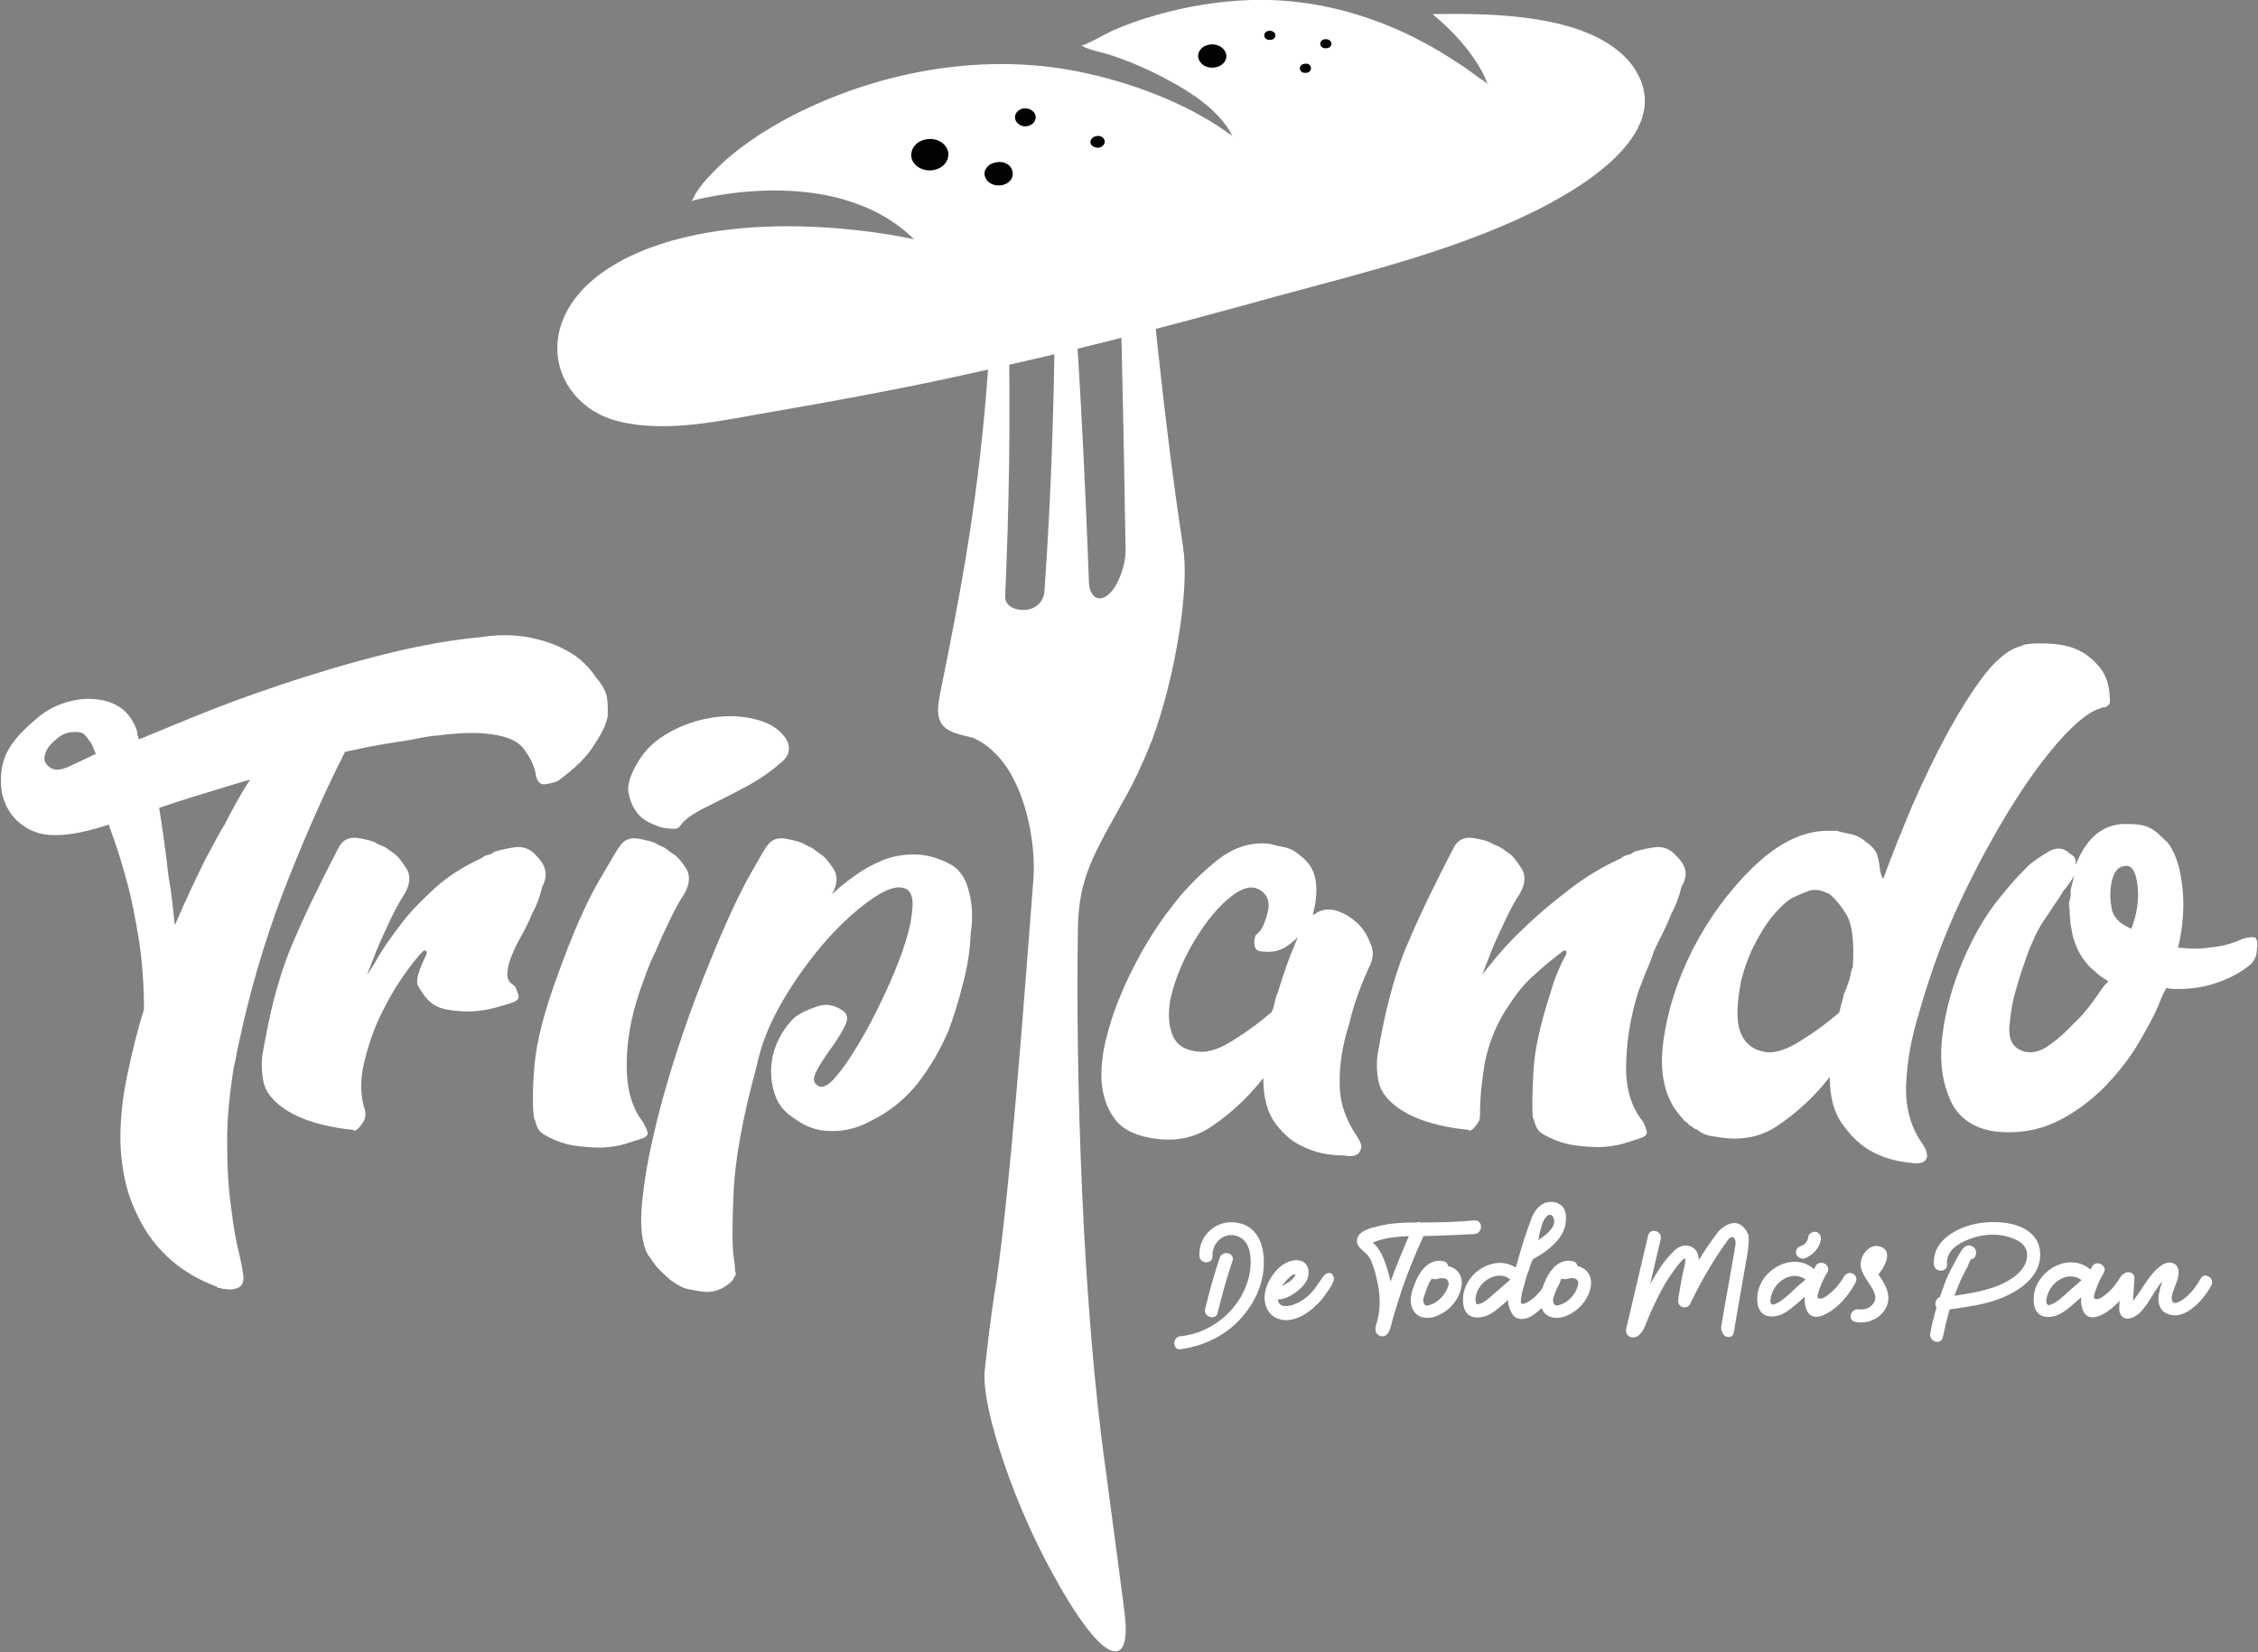 <?xml version="1.0" encoding="utf-8"?>
<!-- Generator: Adobe Illustrator 27.9.0, SVG Export Plug-In . SVG Version: 6.00 Build 0)  -->
<svg version="1.1" id="Capa_1" xmlns="http://www.w3.org/2000/svg" xmlns:xlink="http://www.w3.org/1999/xlink" x="0px" y="0px"
	 viewBox="0 0 431.3 315.6" style="enable-background:new 0 0 431.3 315.6;" xml:space="preserve">
<rect x="0" y="0" width="431.3" height="315.6" fill="#808080" stroke="none"/>
<style type="text/css">
	.st0{fill:#FFFFFF;}
	.st1{fill:#010202;}
</style>
<g>
	<g>
		<g>
			<path class="st0" d="M241.4,241.3c0,3.2-1.2,6.3-3,8.8c-3,4.3-7.7,6.9-12.9,7.6c-1.6,0.2-1.6-2.3,0-2.5c-0.3,0,0.2,0,0.3,0
				c0.2,0,0.4-0.1,0.6-0.1c0.5-0.1,1-0.2,1.4-0.3c1.2-0.3,2.3-0.8,3.4-1.4c3.8-2.1,6.7-5.9,7.5-10.2c0.4-2.3,0.4-5.9-2.1-7
				c-2.6-1.1-5.1,1-5,3.7c0.1,1.6-2.4,1.6-2.5,0c-0.2-4.1,3.5-7.2,7.5-6.3C240.2,234.3,241.5,237.9,241.4,241.3z M230.2,250
				c0.8-3.3,1.7-6.6,2.8-9.8c0.5-1.5,3-0.9,2.4,0.7c-1.1,3.2-2,6.5-2.8,9.8C232.3,252.3,229.8,251.6,230.2,250z"/>
			<path class="st0" d="M254.8,244.2c0,0.9-1.1,2.3-1.6,3c-0.5,0.8-1.1,1.5-1.8,2.1c-2,2-5.2,3.8-7.9,2.3c-1.1-0.6-1.7-1.8-1.9-3
				c-0.4-2.5,1.4-5.6,3.4-7c1-0.7,2.5-1.2,3.7-0.7c1.1,0.5,1.4,1.7,1.2,2.8c-0.3,1.3-1.2,2.2-2.2,3c-1.1,0.8-2.3,1.5-3.6,1.5
				c0,0.2,0,0.4,0.1,0.5c0.4,1,1.7,0.8,2.5,0.6c1.4-0.4,2.6-1.2,3.6-2.2c0.8-0.8,1.7-2.2,2.3-3.1c0.5-0.7,1.2-1.1,1.8-0.7
				C254.6,243.6,254.8,243.9,254.8,244.2z M244.9,245.6c0,0,0.1,0,0.8-0.4c0.5-0.3,1.1-0.7,1.5-1.3c0.1-0.1,0.3-0.4,0.2-0.5
				c0,0-0.1,0-0.2,0c-0.4,0.1-0.9,0.5-1.7,1.4c0,0-0.1,0.2-0.3,0.4C245,245.4,244.9,245.5,244.9,245.6z"/>
			<path class="st0" d="M281.7,235.7c-3.2,0.2-6.5,0.3-9.8,0.4c-1.8,3.9-3.4,7.9-4.7,12c-0.4,1.2-0.7,2.4-1.1,3.6
				c-0.3,0.9-0.5,2.9-1.5,3.4c-0.6,0.3-1.3,0.1-1.7-0.5c-0.5-0.8,0.2-2.1,0.3-2.9c0.4-1.7,0.4-3.4,0.2-5.1c-0.2-1.4-0.5-2.7-0.9-4.1
				c-0.3-1-0.7-2.3-1.6-3.1c-0.9-0.8-2.1-1.6-1.6-3c0.5-1.4,2.7-1.9,4-2.2c2.3-0.6,4.8-0.7,7.2-0.7c0.3-0.1,0.6-0.1,0.9,0
				c0.1,0,0.3,0,0.4,0c3.3,0,6.6-0.1,9.8-0.4C283.3,233,283.3,235.5,281.7,235.7z M269.1,236.1c-1.8,0.1-3.6,0.2-5.3,0.7
				c-0.4,0.1-0.8,0.2-1.2,0.4c-0.1,0-0.2,0.1-0.4,0.2c0.1,0.1,0.3,0.2,0.4,0.3c0.7,0.7,1.2,1.6,1.6,2.5c0.6,1.5,1.1,3,1.4,4.6
				C266.7,241.8,267.9,238.9,269.1,236.1z"/>
			<path class="st0" d="M279,246.4c-0.7,2.5-2.8,4.5-5.3,5.2c-1.3,0.3-2.8,0.1-3.6-1.1c-0.9-1.2-0.7-2.8-0.3-4.1
				c0.8-2.6,2.6-6.2,5.9-5.5c0.6,0.1,0.8,0.5,0.9,0.9c0.6,0.2,1.2,0.4,1.7,0.9C279.3,243.7,279.4,245.1,279,246.4z M276.6,244.7
				c-0.4-0.8-1.5-0.6-2.2-0.4c-0.4,0.1-0.7,0-0.9-0.1c-0.6,0.8-1,2-1.2,2.6c-0.2,0.6-0.7,1.6-0.3,2.2c0.3,0.6,1,0.3,1.5,0.1
				c1.1-0.4,2.1-1.4,2.7-2.5C276.5,246.1,276.9,245.2,276.6,244.7z"/>
			<path class="st0" d="M290.5,248.4c-0.2,1.7,2.4-0.4,2.8-0.8c1.2-1.2,2-2.4,2.8-3.7c0.8-1.4,2.5-0.3,1.8,1.2
				c-0.8,1.7-2.1,3.3-3.4,4.7c-1.1,1.1-2.7,2.4-4.3,2.1c-0.8-0.1-1.3-0.7-1.6-1.4c-0.2-0.3-0.8-2-0.4-2.3c-0.2,0.2-0.5,0.4-0.7,0.6
				c-1.1,0.9-2.1,1.9-3.5,2.5c-1.3,0.5-3,0.6-3.9-0.6c-0.7-0.9-0.7-2.2-0.6-3.3c0.6-4.6,6.1-7.8,10-5.3c0-0.1,0.1-0.2,0.1-0.3
				c0.1-0.2,0.1-0.4,0.2-0.6c0.1-0.4,0.2-0.7,0.3-1.1c0.7-2.5,1.5-4.9,2.4-7.3c0.5-1.3,1.2-2.4,2.5-3c0.8-0.3,1.6-0.3,2.3-0.1
				c0.1,0.1,0.7,0.3,1.1,0.7c1,1.1,0.7,2.7,0.6,3.5c-0.6,3.7-5.6,6.3-6.2,6.6c-0.2,0.4-0.4,0.9-0.6,1.5c-0.1,0.4-0.2,0.7-0.4,1.2
				c-0.3,0.8-0.5,1.6-0.7,2.4C290.8,246.5,290.6,247.4,290.5,248.4z M288.5,244.4c-2.4-2-6.1,0.3-6.6,3.2c-0.1,0.4-0.1,0.7,0,1.1
				c0.1,0.5,0,0.4,0.4,0.4c0.9-0.1,1.7-0.8,2.4-1.4C286,246.6,287.2,245.5,288.5,244.4z M293.8,236.9c0.1-0.1,0.3-0.2,0.4-0.3
				c1.1-0.7,3.1-2.3,2.6-3.8c-0.3-1-1-1-1.6-0.2c-0.7,0.9-0.9,2.2-1.2,3.3C294,236.3,293.9,236.6,293.8,236.9z"/>
			<path class="st0" d="M303.7,246.4c-0.7,2.5-2.8,4.5-5.3,5.2c-1.3,0.3-2.8,0.1-3.6-1.1c-0.9-1.2-0.7-2.8-0.3-4.1
				c0.8-2.6,2.6-6.2,5.9-5.5c0.6,0.1,0.8,0.5,0.9,0.9c0.6,0.2,1.2,0.4,1.7,0.9C304,243.7,304.1,245.1,303.7,246.4z M301.4,244.7
				c-0.4-0.8-1.5-0.6-2.2-0.4c-0.4,0.1-0.7,0-0.9-0.1c-0.6,0.8-1,2-1.2,2.6c-0.2,0.6-0.7,1.6-0.3,2.2c0.3,0.6,1,0.3,1.5,0.1
				c1.1-0.4,2.1-1.4,2.7-2.5C301.2,246.1,301.6,245.2,301.4,244.7z"/>
			<path class="st0" d="M333.7,239.9c-0.8,4.4-1.5,8.8-2.3,13.2c-0.1,0.5-0.1,1.5-0.5,2c-0.3,0.4-1,0.3-1.4,0.1
				c-0.4-0.3-0.6-0.8-0.7-1.2s0-1,0.1-1.4c0.8-4.8,1.7-9.5,2.5-14.3c0.1-0.5,0.2-1.1,0-1.5c-0.1-0.2-0.2-0.4-0.4-0.5
				c-0.4-0.1-0.8,0.3-1,0.6c-2.7,3.7-5,7.7-7,11.8c-0.1,0.3-0.2,0.5-0.4,0.7c-0.5,0.5-1.6,0.4-1.9-0.3c-0.2-0.3-0.2-0.7-0.1-1
				c0-0.1,0-0.2,0-0.3c0.2-1.3,0.5-2.7,0.7-4c0.1-0.4,0.8-3.2,0.6-3.4c-0.5-0.4-3.5,4.2-3.8,4.7c-1.1,1.9-2.1,4-3,6
				c-0.7,1.5-1.4,4.8-3.6,4.3c-0.7-0.2-1-0.9-0.9-1.5c1.4-6,2.8-11.9,4.2-17.9c0.4-1.6,2.8-0.9,2.4,0.7c-0.7,2.9-1.3,5.7-2,8.6
				c1.1-2,2.3-4,3.9-5.7c0.8-0.9,1.7-1.7,2.9-1.7c1.2,0,2.2,0.8,2.4,2c0.1,0.3,0.1,0.6,0.1,0.8c1-1.7,2.1-3.3,3.3-4.9
				c0.4-0.6,0.9-1.1,1.5-1.5s1.3-0.7,2-0.7c0.5,0,1,0.2,1.4,0.5c0.6,0.5,1.1,1.2,1.3,2C334.1,237.3,333.9,238.6,333.7,239.9z"/>
			<path class="st0" d="M354.4,245c-0.9,1.7-2.1,3.3-3.6,4.6c-1.2,1-3.9,2.9-5.3,1.3c-0.6-0.7-0.8-1.8-0.8-2.7c0-0.2,0-0.3,0-0.5
				c-0.3,0.3-0.7,0.6-1,0.9c-1.1,0.9-2.1,1.9-3.5,2.5c-1.3,0.5-3,0.6-3.9-0.6c-0.7-0.9-0.7-2.2-0.6-3.3c0.7-4.9,6.9-8.2,10.8-4.8
				c0.1-0.2,0.2-0.4,0.3-0.6c0.9-1.4,3.1-0.1,2.2,1.3c-0.8,1.3-1.4,2.7-1.8,4.2c-0.3,1,0.8,0.8,1.3,0.5c1.7-1.1,2.8-2.4,3.8-4.1
				C353.3,242.4,355.2,243.6,354.4,245z M344.9,244.4c-1.2-0.9-2.7-0.9-4-0.2c-0.9,0.5-1.6,1.2-2.1,2.1c-0.3,0.5-1,2.3-0.4,2.8
				c0.2,0.1,0.4,0.1,0.6,0c1.3-0.5,2.4-1.6,3.4-2.5C343.2,245.8,344,245.1,344.9,244.4z M343.1,239.5c-0.2-0.7,0.2-1.3,0.9-1.5
				c0.8-0.3,1.3-0.9,1.4-1.8c0.1-0.7,1-1,1.5-0.9c0.7,0.2,1,0.9,0.9,1.5c-0.3,1.7-1.6,3-3.2,3.6C344,240.5,343.2,240.1,343.1,239.5z
				"/>
			<path class="st0" d="M354.4,252.5c-1.6-0.3-0.9-2.7,0.7-2.4c0.4,0.1,1.5,0,2.1-0.5c0.6-0.4,1.1-1.2,1-1.9
				c-0.1-1.2-1.2-2.5-1.8-3.5c-0.5-0.8-1-1.7-1-2.7c0-2,2-4.4,4.2-3.2c1.8,1,0.4,3.7-0.8,5.1c0.8,1.3,1.8,2.6,1.9,4.3
				C360.8,251,357.4,253.1,354.4,252.5z"/>
			<path class="st0" d="M389.7,239.7c0,4.1-3.9,6.8-7.3,8.2c-3.2,1.3-6.6,1.7-10,2.2c-0.5,1.7-0.9,3.5-1.3,5.3
				c-0.3,1.6-2.7,0.9-2.4-0.7c0.3-1.7,0.7-3.3,1.2-5c-0.1-0.1-0.1-0.2-0.2-0.4c-0.1-0.6,0.2-1.4,0.8-1.5c0.3-0.9,0.7-1.8,1-2.8
				c0.6-1.5,1.3-2.9,2.1-4.3c0.6-1,1.5-3.4,3-2.7c1.3,0.5,1,2.5-0.1,2.5c-0.3,0.4-0.6,1.2-0.7,1.5c-0.3,0.5-0.6,1.1-0.9,1.7
				c-0.6,1.2-1.1,2.5-1.6,3.8c2.6-0.4,5.2-0.8,7.7-1.7c2.6-0.9,6.3-3,6.2-6.2c-0.1-2.3-2.6-3.2-4.6-3.6c-2.2-0.4-4.4-0.1-6.5,0.7
				c-2.1,0.8-4.4,2.2-4.2,4.8c0.1,1.6-2.4,1.6-2.5,0c-0.3-3.8,3-6.2,6.3-7.3C380.3,232.6,389.7,233,389.7,239.7z"/>
			<path class="st0" d="M407.2,245.1c-0.9,1.7-2.1,3.3-3.6,4.6c-1.2,1-3.9,2.9-5.3,1.3c-0.6-0.7-0.8-1.8-0.8-2.7c0-0.2,0-0.3,0-0.5
				c-0.3,0.3-0.7,0.6-1,0.9c-1.1,0.9-2.1,1.9-3.5,2.5c-1.3,0.5-3,0.6-3.9-0.6c-0.7-0.9-0.7-2.2-0.6-3.3c0.7-4.9,6.9-8.2,10.8-4.8
				c0.1-0.2,0.2-0.4,0.3-0.6c0.9-1.4,3.1-0.1,2.2,1.3c-0.8,1.3-1.4,2.7-1.8,4.2c-0.3,1,0.8,0.8,1.3,0.5c1.7-1.1,2.8-2.4,3.8-4.1
				C406.1,242.5,408,243.7,407.2,245.1z M397.6,244.5c-1.2-0.9-2.7-0.9-4-0.2c-0.9,0.5-1.6,1.2-2.1,2.1c-0.3,0.5-1,2.3-0.4,2.8
				c0.2,0.1,0.4,0.1,0.6,0c1.3-0.5,2.4-1.6,3.4-2.5C396,245.9,396.8,245.2,397.6,244.5z"/>
			<path class="st0" d="M422.4,245.5c-1.2,2.2-3.2,4.6-5.6,5.5c-1.1,0.4-2.3,0.3-3.3-0.3c-1.2-0.8-1.4-2.3-1.1-3.7
				c0.1-0.6,0.3-1.3,0.5-1.9c0-0.1,0.1-0.2,0.1-0.3c-0.4,0.4-0.7,0.8-1,1.3c-1.3,1.8-2.7,5.1-5.1,5.7c-1.4,0.4-2.2-0.8-2.1-2
				c0-1.8,0.3-3.7,0.4-5.6c0.1-1.6,2.6-1.6,2.5,0c-0.1,1-0.1,2-0.2,3c0,0.4-0.1,0.8-0.1,1.2c0.1-0.1,0.2-0.2,0.3-0.3
				c1.7-2.1,2.8-4.7,5-6.3c0.8-0.6,2-1,2.9-0.2c1,1,0.4,2.6,0,3.7c-0.3,0.8-1,2.3-0.7,3.1c0.2,0.8,1.1,0.4,1.6,0.1
				c1.6-0.9,2.9-2.6,3.8-4.2C421,242.8,423.1,244.1,422.4,245.5z"/>
		</g>
		<g>
			<g>
				<g>
					<g>
						<path class="st0" d="M150.2,141.2c-1.1-1.7-2.9-3-5.5-3.7c-2.5-0.7-5.3-0.9-8.2-0.5c-2.9,0.4-5.8,1.3-8.5,2.8
							c-2.8,1.5-4.9,3.5-6.3,6c-1.3,2.2-1.8,4-1.7,5.3c0.2,1.3,0.6,2.5,1.2,3.4c0.6,1.1,1.6,2,2.8,2.6c1.3,0.6,2.3,1,3.2,1.1
							c0.9,0.1,1.5,0.1,1.8,0.1c0.3,0,0.6-0.2,0.9-0.5c0.6-1.1,2.3-2.3,4.9-3.6c2.6-1.3,5.2-2.6,7.8-4c2.6-1.4,4.7-2.9,6.4-4.4
							C150.8,144.5,151.1,142.9,150.2,141.2z"/>
					</g>
				</g>
			</g>
			<g>
				<g>
					<g>
						<g>
							<path class="st0" d="M115.8,132.6c-0.5-1.3-1.1-2.3-1.9-3.1c-1.4-2.2-3.3-4-5.6-5.2c-2.3-1.3-4.8-2.1-7.5-2.6
								c-2.8-0.5-5.9-0.5-9,0c-5.5,0.5-11.7,1.6-18.5,3.3c-6.8,1.7-13.4,3.7-19.7,5.8c-6.3,2.1-11.9,4.2-16.8,6.2
								c-4.9,2-8.3,3.4-10.2,4.2c-0.2-0.2-0.2-0.3-0.2-0.5c-0.2-0.3-0.2-0.6-0.2-0.8c0-0.2-0.1-0.5-0.2-0.8
								c-0.8-1.9-1.9-3.3-3.4-4.2c-1.5-0.9-3.2-1.3-5-1.4c-1.8-0.1-3.7,0.2-5.7,0.9c-2,0.7-3.8,1.8-5.3,3.2c-3,2.5-4.9,4.9-5.7,7.1
								c-0.8,2.2-0.9,4.5-0.5,6.9c0.8,3.3,2.7,5.7,5.8,7.1c3.1,1.4,7.9,1,14.6-1.2c0,0.2,0.4,1.2,1.1,3.2c0.7,2,1.5,4.6,2.4,7.9
								c0.9,3.3,1.6,7.1,2.3,11.3c0.6,4.2,0.9,8.5,0.9,12.9c-1.3,4.1-2.3,8.3-3.2,12.6c-0.9,4.3-1.3,8.2-1.3,11.9
								c0,2.7,0.3,5.4,0.9,8.2c0.6,2.8,1.7,5.5,3.1,8.1s3.3,5,5.7,7.1c2.4,2.1,5.3,3.8,8.8,5.1c0,0.2,0.1,0.2,0.2,0.2
								c0.2,0,0.4,0,0.6,0.1c0.2,0.1,0.5,0.1,0.8,0.1c0.8,0.2,1.5,0.1,2.3-0.2c0.7-0.3,1.1-0.9,1.1-1.9c0-0.8-0.3-2.3-0.8-4.6
								c-0.6-2.3-1.1-5.1-1.5-8.5c-0.5-3.4-0.8-7.4-0.8-12.1c-0.1-4.7,0.4-9.8,1.3-15.3c0.2-0.6,0.3-1.2,0.4-1.8
								c0.1-0.6,0.2-1.2,0.4-2c2.1-10,4.9-19.6,8.4-28.9c3.6-9.3,7.5-18.4,12-27.3c2.7-0.6,5.2-1.1,7.6-1.5c2.4-0.4,4.6-0.7,6.6-1.1
								H80c1.6-0.3,2.8-0.5,3.6-0.5c1.3-0.2,2.5-0.3,3.8-0.4c1.3-0.1,2.4-0.1,3.6-0.1c4.6,0.2,7.6,1.1,9,3c1.4,1.8,2.2,3.6,2.4,5.3
								c0.3,1.1,0.9,1.6,1.7,1.5c0.8-0.1,1.6-0.3,2.4-0.6c3.3-2.4,5.7-4.7,7.1-7.1c1.4-2.1,2.3-3.9,2.5-5.5
								C116.1,135.1,116.1,133.7,115.8,132.6z M13.2,146.4c-1.7,0.8-3,0.8-3.9,0c-0.6-0.5-0.9-1.1-0.8-1.8c0.1-0.7,0.4-1.4,0.9-2.1
								c0.6-0.7,1.3-1.3,2.1-1.9c0.9-0.6,1.9-0.8,3-0.8c0.8,0,1.4,0.2,1.8,0.7c0.4,0.5,0.7,0.9,1.1,1.4c0.3,0.6,0.6,1.3,0.9,2.1
								C16.6,144.8,14.9,145.6,13.2,146.4z M45.3,153c-0.8,1.4-1.6,2.9-2.4,4.5c-0.6,0.9-1.8,3.1-3.6,6.5c-1.7,3.4-3.7,7.6-5.9,12.7
								c-0.2-1.4-0.3-2.9-0.5-4.5c-0.2-1.6-0.4-3.2-0.7-4.7c-0.3-2.7-0.6-5.1-0.9-7.2c-0.3-2.1-0.6-4.2-0.9-6
								c2.4-0.8,5.1-1.7,8.1-2.6c3-0.9,6.1-1.9,9.3-2.8C46.9,150.2,46.1,151.6,45.3,153z"/>
						</g>
					</g>
				</g>
				<g>
					<g>
						<g>
							<path class="st0" d="M102.5,163.5c-1.1-1.3-2.4-1.8-3.9-1.7c-1.5,0.2-2.9,0.5-4.2,0.9c-0.3,0.3-0.7,0.5-1.2,0.6
								c-0.5,0.1-0.9,0.3-1.2,0.6c-3.5,1.6-6.5,3.5-9,5.8c-2.5,2.3-4.7,4.5-6.4,6.8c-1.7,2.2-3.1,4.2-4.2,6c-1,1.8-1.8,3-2.3,3.7
								c0.3-0.8,0.6-1.5,0.9-2.3c0.3-0.7,0.6-1.5,0.9-2.3c0.9-2.2,1.9-4.3,2.8-6.2c0.9-1.9,1.8-3.5,2.6-4.7c1.1-1.9,1.2-3.6,0.2-5
								c-0.9-1.4-1.7-2.4-2.4-2.8c-0.8-0.6-1.5-1.1-2-1.3c-0.6-0.2-1-0.4-1.3-0.6c-0.5-0.3-1.5-0.6-3.2-0.9
								c-1.7-0.3-2.9,0.2-3.7,1.4c-1.9,3.6-3.6,7-5.1,10.1c-1.5,3.1-2.9,6.2-4.2,9.3c-1.3,3.1-2.3,6.3-3.2,9.7
								c-0.9,3.4-1.6,7.1-2.3,11c-0.2,1.7-0.1,3.4,0.2,4.9c0.3,1.5,1.1,2.8,2.4,4c1.3,1.2,3,2.3,5.3,3.2c2.3,0.9,5.4,1.7,9.4,2.1
								c0.2,0.2,0.4,0.2,0.7,0c0.5-0.3,0.9-0.9,1.4-1.7c0.3-0.6,0.4-1.3,0.2-2.1c-0.8-2.4-0.9-5-0.4-7.9c0.6-2.9,1.5-5.8,2.7-8.7
								c1.3-2.8,2.7-5.5,4.3-7.9c1.6-2.4,3.1-4.4,4.5-5.8c0.2-0.2,0.4-0.2,0.7,0v0.5c-1.6,3.2-2.1,5.2-1.7,6c0.5,0.9,1,1.7,1.7,2.5
								c0.9,1.1,2.2,1.8,3.7,2.1c1.5,0.3,3.1,0.4,4.7,0.4c1.7-0.1,3.2-0.3,4.6-0.7c1.4-0.4,2.6-0.7,3.6-1.1c0.8-0.3,1.1-0.8,0.9-1.4
								c-0.2-0.6-0.4-1.2-0.7-1.7c-0.9-0.5-1.4-1.2-1.4-2.1s0.2-2.1,0.7-3.3c0.5-1.3,1.1-2.6,1.9-4c0.8-1.4,1.5-2.8,2.1-4.3
								c0.8-1.4,1.5-3.2,2-5.3C104.8,167.1,104.2,165.2,102.5,163.5z"/>
						</g>
					</g>
				</g>
				<g>
					<g>
						<g>
							<path class="st0" d="M131,165.8c-0.9-1.4-1.8-2.4-2.6-2.8c-0.8-0.6-1.4-1.1-1.9-1.3c-0.5-0.2-0.9-0.4-1.2-0.6
								c-0.6-0.3-1.7-0.6-3.3-0.9c-1.6-0.3-2.8,0.2-3.6,1.4c-0.3,0.3-1.7,2.7-4.2,7c-2.5,4.4-5,10.2-7.7,17.7
								c-2.5,6.8-4,12.5-4.4,17.1c-0.4,4.6-0.4,8-0.1,10.2c0.2,0.3,0.3,0.8,0.5,1.4c0.2,0.6,0.6,1.2,1.4,1.7
								c1.9,1.1,3.8,1.8,5.7,2.1c1.9,0.3,3.7,0.4,5.3,0.4c1.7-0.1,3.2-0.3,4.5-0.7c1.3-0.4,2.5-0.8,3.4-1.1c0.8-0.3,1.1-0.8,0.8-1.4
								c-0.2-0.6-0.5-1.2-0.8-1.7c-2.1-2.7-3.1-6.3-3.1-10.8c0-4.5,0.8-9.1,2.4-13.9c0.5-1.3,0.9-2.6,1.4-3.9c0.5-1.3,1-2.6,1.7-3.9
								c0.9-2.2,1.9-4.3,2.8-6.2c0.9-1.9,1.8-3.5,2.6-4.7C131.8,168.9,131.9,167.2,131,165.8z"/>
						</g>
					</g>
				</g>
				<g>
					<g>
						<g>
							<path class="st0" d="M185,170c-0.6-2.4-1.9-4.2-3.8-5.1c-2.2-1.1-4.4-1.7-6.6-1.7c-2.2,0-4.3,0.4-6.2,1.2
								c-1.9,0.8-3.7,1.8-5.3,3c-1.7,1.2-3,2.3-4.2,3.4c1.1-1.9,1.2-3.6,0.2-5c-0.9-1.4-1.8-2.4-2.6-2.8c-0.8-0.6-1.4-1.1-1.9-1.3
								c-0.5-0.2-0.9-0.4-1.2-0.6c-0.6-0.3-1.7-0.6-3.3-0.9c-1.6-0.3-2.8,0.2-3.6,1.4c-0.3,0.3-1.5,2.4-3.7,6.3
								c-2.1,3.9-4.5,9.1-7.2,15.8c-1.7,4.1-3.5,8.8-5.3,14.1c-1.8,5.3-3.4,10.6-4.7,15.8c-1.3,5.2-2.3,10.1-2.8,14.7
								c-0.6,4.6-0.4,8.1,0.6,10.7l0.5,0.9c0.2,0,0.2,0.1,0.2,0.2c0.3,0.5,0.7,1,1.2,1.7c0.5,0.6,1.2,1.3,2.1,2.1
								c0.6,0.6,1.6,1.3,2.8,1.9c0.5,0.3,1.8,0.6,3.9,0.9c2.1,0.3,4.1-0.4,5.8-2.1c0.2-0.3,0.3-0.6,0.5-0.9c0.2-0.3,0.2-0.6,0-0.9
								c0-0.9-0.1-1.7-0.2-2.4c-0.3-1.3-0.4-5.2-0.1-11.9c0.2-6.6,1.7-14.9,4.4-24.7c0.8-4.1,2.5-8.4,5.1-12.8
								c2.6-4.4,5.5-8.3,8.5-11.7c3.1-3.4,6-6,8.9-7.9c2.8-1.9,5-2.4,6.4-1.4c0.8,0.6,1.1,2.1,0.8,4.3c-0.2,2.2-0.9,4.7-1.9,7.6
								c-1,2.8-2.3,5.9-3.8,9c-1.5,3.2-3,6-4.5,8.5c-1.5,2.5-2.9,4.6-4.3,6.2c-1.3,1.6-2.4,2.2-3.2,1.9c-1.1-0.5-1.3-1.3-0.7-2.6
								c0.6-1.3,1.5-2.6,2.6-4.2c1.1-1.5,2.1-3,2.8-4.4c0.8-1.4,0.8-2.4,0-3.1c-1.7-1.3-3.5-1.6-5.3-0.9c-1.8,0.6-3.2,1.3-4.2,2.1
								c-1.3,1.3-2.3,2.7-3.1,4.4c-0.8,1.7-1.2,3.4-1.3,5.2c-0.1,1.8,0.2,3.6,0.8,5.3c0.6,1.7,1.8,3.2,3.6,4.3
								c1.7,1.3,3.5,2,5.2,2.3c1.7,0.2,3.3,0.2,4.7-0.1c1.7-0.3,3.3-0.9,4.7-1.7c3.6-1.7,6.6-4.2,9-7.2c2.4-3.1,4.3-6.4,5.9-10.1
								c0.9-2.5,1.9-5.5,2.7-8.8c0.9-3.3,1.4-6.5,1.5-9.6C185.9,175.2,185.7,172.4,185,170z"/>
						</g>
					</g>
				</g>
				<g>
					<g>
						<g>
							<path class="st0" d="M261.9,183.9c0.5-1.4,0.4-2.7-0.2-3.8c-0.8-2.4-2.5-4.3-5.2-5.7c-0.2,0-0.3-0.1-0.5-0.2
								c-1.9-0.8-3.6-0.6-5,0.5h-0.2v-0.2c0.6-2.2,0.8-4.3,0.5-6.3c-0.3-2-1.3-3.6-3.1-4.9c-0.9-0.8-1.9-1.3-3-1.5
								c-1-0.2-1.9-0.4-2.5-0.6c-3.8-0.5-7.4,0.7-10.8,3.6c-3.4,2.8-6.2,5.8-8.4,8.8c-1.3,1.6-2.7,3.7-4.3,6.3
								c-1.6,2.6-3,5.4-4.4,8.4c-1.3,3-2.5,6.1-3.3,9.3c-0.9,3.2-1.2,6.1-1.1,8.8c0.2,2.7,0.9,5,2.3,7c1.3,2,3.6,3.3,6.8,3.9
								c4.6,0.9,8.7,0.2,12.3-2.4c3.6-2.5,6.8-5.5,9.5-9c0,3.8,0.8,6.7,2.4,8.8c1.6,2.1,3.3,3.5,5.2,4.3c2.2,1.1,4.8,1.7,7.8,1.7
								c1.7,0.3,2.8,0,3.1-0.9c0.3-0.5,0.3-1,0-1.7l-0.5-0.9c-2.2-3.2-3.4-6.5-3.4-10.1c-0.1-3.6,0.5-7.4,1.8-11.5
								C258.7,191.3,260.2,187.5,261.9,183.9z M245.8,184.3c-0.6,1.7-1.2,3.5-1.7,5.2c-0.3,0.6-0.5,1.3-0.6,1.9
								c-0.1,0.6-0.3,1.3-0.6,1.9c-2.2,1.9-4.6,3.7-7.2,5.3c-2.6,1.7-4.8,2.4-6.5,2.3c-2.7-0.2-4.4-1.2-5.2-3.1
								c-0.8-1.9-0.9-4.1-0.5-6.6c0.5-2.5,1.4-5.2,2.8-8.1s3-5.4,4.7-7.6c1.7-2.2,3.5-3.9,5.2-5c1.7-1.1,3.2-1.3,4.5-0.5
								c1.4,0.9,1.9,2.3,1.5,4c-0.4,1.7-0.9,3-1.5,3.8l-0.2,0.2l-0.7,0.7c-0.3,0.9-0.3,1.7,0,2.4c0.2,0.5,0.9,0.7,2.4,0.7
								c1.3,0,2.3-0.3,3.2-0.8c0.9-0.6,1.7-1.2,2.5-2C247.1,180.9,246.4,182.6,245.8,184.3z"/>
						</g>
					</g>
				</g>
				<g>
					<g>
						<g>
							<path class="st0" d="M320.2,163.5c-1.1-1.3-2.4-1.8-3.9-1.7c-1.5,0.2-2.9,0.5-4.2,0.9c-0.3,0.3-0.7,0.5-1.2,0.6
								c-0.5,0.1-0.9,0.3-1.2,0.6c-3.5,1.6-6.7,3.5-9.7,5.8c-3,2.3-5.7,4.5-8.1,6.8c-2.4,2.2-4.3,4.2-5.8,6c-1.5,1.8-2.5,3-3,3.7
								c0.3-0.8,0.6-1.5,0.9-2.3c0.3-0.7,0.6-1.5,0.9-2.3c0.9-2.2,1.9-4.3,2.8-6.2c0.9-1.9,1.8-3.5,2.6-4.7c1.1-1.9,1.2-3.6,0.2-5
								c-0.9-1.4-1.7-2.4-2.4-2.8c-0.8-0.6-1.5-1.1-2-1.3c-0.6-0.2-1-0.4-1.3-0.6c-0.5-0.3-1.5-0.6-3.2-0.9
								c-1.7-0.3-2.9,0.2-3.7,1.4c-1.9,3.6-3.6,7-5.1,10.1c-1.5,3.1-2.9,6.2-4.2,9.3c-1.3,3.1-2.3,6.3-3.2,9.7
								c-0.9,3.4-1.6,7.1-2.3,11c-0.2,1.7-0.1,3.4,0.2,4.9c0.3,1.5,1.1,2.8,2.4,4c1.3,1.2,3,2.3,5.3,3.2c2.3,0.9,5.4,1.7,9.4,2.1
								c0.2,0.2,0.4,0.2,0.7,0c0.5-0.3,0.9-0.9,1.4-1.7c0.2-0.3,0.2-1,0.2-2.1c0-0.9,0.1-2.2,0.2-3.8c0.2-1.6,0.4-3.3,0.7-5.2
								c0.9-4.3,2.5-8,4.7-11.1c1.4-2.2,3-4.2,4.9-5.8c1.8-1.7,3.6-3.1,5.3-4.4c0.2-0.2,0.4-0.2,0.7,0v0.5c-0.8,1.4-1.4,2.8-1.9,4
								c-0.5,1.3-0.9,2.5-1.2,3.6c-1.9,5.9-3,10.8-3.2,14.8c-0.2,4-0.3,7-0.1,8.9c0.2,0.3,0.3,0.8,0.5,1.4c0.2,0.6,0.6,1.2,1.4,1.7
								c1.9,1.1,3.8,1.8,5.7,2.1c1.9,0.3,3.7,0.4,5.3,0.4c1.7-0.1,3.2-0.3,4.5-0.7c1.3-0.4,2.5-0.8,3.4-1.1c0.8-0.3,1.1-0.8,0.9-1.4
								c-0.2-0.6-0.4-1.2-0.7-1.7c-2.2-2.7-3.3-6.3-3.2-10.8c0.1-4.5,0.8-9.1,2.3-13.9c0.5-1.3,1-2.6,1.5-3.9
								c0.6-1.3,1.1-2.6,1.5-3.9c0.6-1.3,1.2-2.5,1.8-3.7c0.6-1.2,1.1-2.3,1.5-3.4c0.8-1.4,1.5-3.2,2-5.3
								C322.6,167.1,322,165.2,320.2,163.5z"/>
						</g>
					</g>
				</g>
				<g>
					<g>
						<g>
							<path class="st0" d="M401.1,127.5c-1.1-1.3-2.3-2.4-3.7-3.1c-1.3-0.7-2.7-1.1-4.2-1.3c-1.4-0.2-2.7-0.2-3.8-0.2
								c-1.9,0-3,0.2-3.3,0.5c-2.2,0.5-4.5,2.3-6.9,5.3c-2.4,3.1-4.7,6.8-7.1,11.1c-2.4,4.4-4.6,9-6.8,14c-2.1,5-4,9.7-5.6,14.1
								c-0.3-0.5-0.6-1.3-0.7-2.6c-0.2-1.3-0.4-2.1-0.7-2.6c-0.5-0.8-1.1-1.4-1.9-1.9c-0.9-0.8-1.9-1.3-3-1.5
								c-1-0.2-1.9-0.4-2.5-0.6h-2.6c-4.6,0.3-9.1,2.7-13.6,7.1c-4.5,4.4-8.3,9.6-11.3,15.4c-3,5.9-4.9,11.8-5.7,17.8
								c-0.8,6,0.3,10.8,3.3,14.2c0.3,0.3,0.5,0.6,0.6,0.7c0.1,0.2,0.3,0.3,0.6,0.5l0.5,0.5c0.3,0.2,0.5,0.3,0.6,0.4
								c0.1,0.1,0.3,0.2,0.6,0.4h0.2c0.9,0.8,2.1,1.3,3.6,1.4c4.6,0.9,8.7,0.2,12.3-2.4c3.6-2.5,6.8-5.5,9.5-9c0,3.8,0.8,6.8,2.4,9
								c1.6,2.2,3.3,3.9,5.2,5c2.2,1.3,4.8,2.1,7.8,2.4c1.7,0.3,2.8,0,3.1-0.9c0.2-0.3,0.1-0.9-0.2-1.7l-0.5-0.9
								c-2.4-3.3-3.4-7.2-3.2-11.7c0.2-4.5,1.1-9.1,2.5-13.6c2.1-7.4,4.7-14.5,7.9-21.3c3.2-6.8,6.5-12.8,9.8-18.1
								c3.3-5.3,6.5-9.6,9.5-12.9c3-3.3,5.5-5.2,7.4-5.7c0.3-0.2,0.6-0.2,0.8-0.2c0.2,0,0.5-0.2,0.8-0.5c0.2-0.2,0.2-0.4,0.2-0.7
								v-0.5C402.9,130.7,402.2,128.9,401.1,127.5z M353.9,184.8c-0.2,0.2-0.2,0.3-0.2,0.5c0,0.2-0.1,0.3-0.2,0.5
								c0,0.3,0,0.6-0.1,0.7c-0.1,0.2-0.1,0.3-0.1,0.5c-0.2,0.5-0.3,0.9-0.5,1.4c-0.2,0.5-0.3,0.9-0.5,1.2c-0.2,0.6-0.3,1.3-0.5,1.9
								c-0.2,0.6-0.3,1.3-0.5,1.9c-2.2,1.9-4.6,3.7-7.2,5.3c-2.6,1.7-4.8,2.4-6.5,2.3c-2.5-0.3-4.2-1.5-5.1-3.7
								c-0.9-2.1-0.8-5.5,0.1-10.1c0.5-1.9,1.1-3.7,1.9-5.5c0.8-1.7,1.7-3.3,2.6-4.7c0.9-1.4,1.9-2.6,3-3.7c1-1,1.9-1.7,2.7-2
								c0.6-0.3,1.5-0.7,2.6-1.1c1.1-0.4,2.3-0.3,3.6,0.4h0.2c0.9,0.6,2.1,1.9,3.3,3.8C353.8,176.3,354.2,179.7,353.9,184.8z"/>
						</g>
					</g>
				</g>
				<g>
					<g>
						<g>
							<path class="st0" d="M430.8,179.1c-0.5-0.2-1.3-0.1-2.4,0.2c-1.7,0.8-3.4,1.3-4.9,1.5c-1.5,0.2-2.8,0.4-3.9,0.4
								c-1.3,0-2.5-0.1-3.6-0.2c0.3-1.1,0.6-2.5,0.8-4.3c0.2-1.7,0.3-3.6,0.2-5.5c-0.1-1.9-0.4-3.8-0.8-5.6
								c-0.5-1.8-1.2-3.4-2.1-4.6c-0.8-0.8-1.5-1.4-2-1.9c-0.6-0.5-1.2-0.9-2-1.2c-0.8-0.3-1.8-0.5-3.1-0.5h-1.7
								c-4,0.3-6.9,2.9-8.8,7.8c0-0.3,0-0.7-0.1-1.1c-0.1-0.4-0.4-0.7-1.1-1.1c-1.1-1.1-2.4-1.2-3.9-0.4c-1.5,0.9-2.7,1.7-3.7,2.5
								c-1.3,1.3-2.5,2.5-3.6,3.8c-1.1,1.3-2.1,2.5-3.1,3.8c-2.7,3.6-4.9,7.8-6.8,12.6c-1.8,4.7-2.9,9.3-3.3,13.6
								c-0.4,4.4,0.2,8.1,1.7,11.4c1.5,3.2,4.3,5.2,8.4,5.8c4.4,0.5,8.4-0.2,11.9-1.9c3.5-1.7,6.5-4,9.1-6.6
								c2.6-2.7,4.8-5.5,6.5-8.4c1.7-2.9,3-5.3,3.8-7.2c0.2-0.5,0.3-0.9,0.5-1.3c0.2-0.4,0.3-0.7,0.5-1.1l0.5-0.9
								c0.5,0.2,1.3,0.2,2.4,0.2c2.8,0,5.5-0.5,7.8-1.4c2.2-0.8,4.2-1.9,5.9-3.3c0.8-0.8,1.2-1.8,1.2-3
								C431.3,180.2,431.1,179.4,430.8,179.1z M401.8,188.4c-2.2,3.3-4.1,5.7-5.7,7.1c-1.3,1.4-2.8,2.8-4.5,4
								c-1.7,1.3-3.3,1.7-4.7,1.4c-2.2-0.5-3.2-2-3.1-4.6c0.2-2.6,0.6-5.2,1.4-7.7c0.6-2.2,1.3-4.2,1.9-5.9c0.6-1.7,1.3-3.2,1.9-4.5
								c0.5-0.9,1-1.9,1.7-2.8c0.6-0.9,1.2-1.8,1.7-2.6c0.6-0.8,1.2-1.7,1.7-2.6c1.1-1.3,1.8-2.3,2.1-3.1c-0.2,0.8-0.3,1.5-0.5,2.1
								c-0.2,0.6-0.2,1.3-0.2,2.1c-0.3,0.9-0.4,1.7-0.2,2.1c0,1.1,0.1,2.1,0.2,3.1c0.2,0.9,0.3,1.8,0.5,2.6c0.5,1.6,1.1,2.9,1.8,3.9
								c0.7,1,1.5,1.9,2.3,2.5c0.8,0.8,1.7,1.4,2.6,1.9C402.6,187.6,402.3,187.9,401.8,188.4z M407.1,177.4c-0.5-0.2-1-0.5-1.7-0.9
								c-1.3-0.9-2-2.1-2.1-3.3c-0.3-1.6-0.3-3.2,0.1-5c0.4-1.7,1.2-2.7,2.5-2.8c1.3-0.2,2.1,1.1,2.4,3.8
								C408.6,171.8,408.2,174.6,407.1,177.4z"/>
						</g>
					</g>
				</g>
			</g>
			<g>
				<g>
					<g>
						<path class="st0" d="M226,104.8c0-0.1,0-0.1,0-0.2c-3.8-24.9-6.2-50-9-81.7c-0.3-3.2-2.1-3.1-4.1,0.5
							c1.2,30.6,1.7,57.2,2.1,81.8c0,2.9-1.6,7.3-3.6,8.6c-1.8,1.3-3.3-0.1-3.4-2.5c-0.8-21.5-1.9-44.4-4-70.4
							c-0.1-1-0.6-0.9-1.3,0.2c-0.3,0.5-0.6,1.2-0.8,1.9c-0.2,0.7-0.3,1.4-0.3,1.9c0,28.2-0.8,49.9-2.1,68c-0.1,2-1.7,3.5-3.7,3.6
							c-2.1,0.1-3.9-0.8-3.8-2.7c0.7-15.9,1.1-33.5,0.6-55c-1,1.8-1.9,3.9-2.6,5.8c-0.7,1.9-1.2,3.7-1.2,5
							c-1.7,24.5-5.1,42.6-9.3,63.2c0,0,0,0.1,0,0.1c-1.3,6.3,1.5,6.9,6.3,8c1.4,0.6,2.8,1.5,4.1,2.8c5.8,5.5,8,16.8,7.5,24.1
							c-1.8,23.4-4.4,58.6-7.1,77.1c-1.1,6.6-1.8,13.2-2.2,16.8c-0.3,3.1,0.6,8.1,2.8,15.1c2.1,6.6,5.6,15.8,11.2,25.6
							c0,0.1,0.1,0.1,0.1,0.2c0,0.1,0.1,0.1,0.1,0.2c5.6,9.7,8.8,12.5,10.6,12.6c1.9,0.2,2.5-2.6,1.9-7.4c-0.7-5.6-2.1-16-3.6-27.3
							c-4.4-30.9-5.8-75.2-5.3-103.7c0.2-9.5,3.1-14,9-24.6c1.6-2.8,3.3-6.4,5.1-10.9C224.7,128.9,227.2,111.8,226,104.8z"/>
					</g>
				</g>
			</g>
		</g>
	</g>
	<g>
		<path class="st0" d="M218.5,63.4c6.3-1.6,12.5-3.3,18.8-5c17.7-5,35.6-8.9,52.1-16.3c11-4.9,31.5-16.4,22.6-29.3
			c-0.3-0.5-0.7-0.9-1.1-1.4c-8-8.7-25.7-8.9-37.3-8.7c0,0,8,6.2,10.6,13.5c-0.2-0.5-1.4-1.1-1.8-1.4c-1.7-1.3-3.4-2.5-5.2-3.6
			c-11-7.1-24.2-11.6-38.2-11.2c-6.2,0.2-12.3,1.2-18.2,2.9c-2.9,0.8-5.7,1.8-8.4,3c-0.6,0.3-5.6,3-5.9,2.8c1.9,1,4.2,1.3,6.2,2
			c2.4,0.8,4.8,1.8,7.1,2.9c5.8,2.8,12.1,6.4,15.2,11.6c0.1,0.2,0.2,0.6,0.4,0.8c-7.6-5.7-17.7-9.7-27.4-11.9
			c-19.1-4.4-39.5-0.7-56.3,7.8c-5.8,3-11.3,6.6-15.6,11.1c-1.2,1.2-2.3,2.5-3.2,3.9c-0.1,0.2-0.6,1.4-0.9,1.5
			c0,0,27.2-7.8,42.6,7.3c0,0-30.4-7-52.6,2.5s-18,28.8-3.8,32.3c9.6,2.3,20.1-0.3,29.6-1.9c11-1.9,21.9-3.9,32.7-6.2
			C193.4,69.6,206,66.7,218.5,63.4z"/>
		<g>
			<g>
				<path class="st1" d="M181.1,29c0.3,1.6-0.9,3.2-2.9,3.5c-1.9,0.3-3.8-0.8-4.1-2.4c-0.3-1.6,0.9-3.2,2.9-3.5
					C178.9,26.3,180.7,27.3,181.1,29z"/>
				<path class="st1" d="M197.8,22.1c0.2,0.9-0.5,1.8-1.6,2c-1.1,0.2-2.1-0.5-2.3-1.4c-0.2-0.9,0.5-1.8,1.6-2
					C196.6,20.6,197.6,21.2,197.8,22.1z"/>
				<path class="st1" d="M211,26.9c0.1,0.6-0.4,1.2-1.1,1.3c-0.7,0.1-1.5-0.3-1.6-0.9c-0.1-0.6,0.4-1.2,1.1-1.3
					C210.2,25.8,210.9,26.3,211,26.9z"/>
				<path class="st1" d="M193.4,32.8c0.3,1.2-0.7,2.4-2.2,2.6c-1.5,0.2-2.8-0.6-3.1-1.8c-0.3-1.2,0.7-2.4,2.2-2.6
					C191.8,30.7,193.2,31.5,193.4,32.8z"/>
			</g>
			<path class="st1" d="M234.2,10.3c0.3,1.2-0.7,2.4-2.2,2.6c-1.5,0.2-2.8-0.6-3.1-1.8c-0.3-1.2,0.7-2.4,2.2-2.6
				C232.5,8.3,233.9,9.1,234.2,10.3z"/>
			<path class="st1" d="M250.4,12.9c0.1,0.5-0.3,1-0.9,1c-0.6,0.1-1.1-0.2-1.2-0.7c-0.1-0.5,0.3-1,0.9-1
				C249.8,12,250.3,12.4,250.4,12.9z"/>
			<path class="st1" d="M243.6,6.6c0.1,0.5-0.3,1-0.9,1c-0.6,0.1-1.1-0.2-1.2-0.7c-0.1-0.5,0.3-1,0.9-1
				C242.9,5.8,243.5,6.1,243.6,6.6z"/>
			<path class="st1" d="M254.3,8.2c0.1,0.5-0.3,1-0.9,1c-0.6,0.1-1.1-0.2-1.2-0.7c-0.1-0.5,0.3-1,0.9-1
				C253.6,7.4,254.2,7.7,254.3,8.2z"/>
		</g>
	</g>
</g>
</svg>
